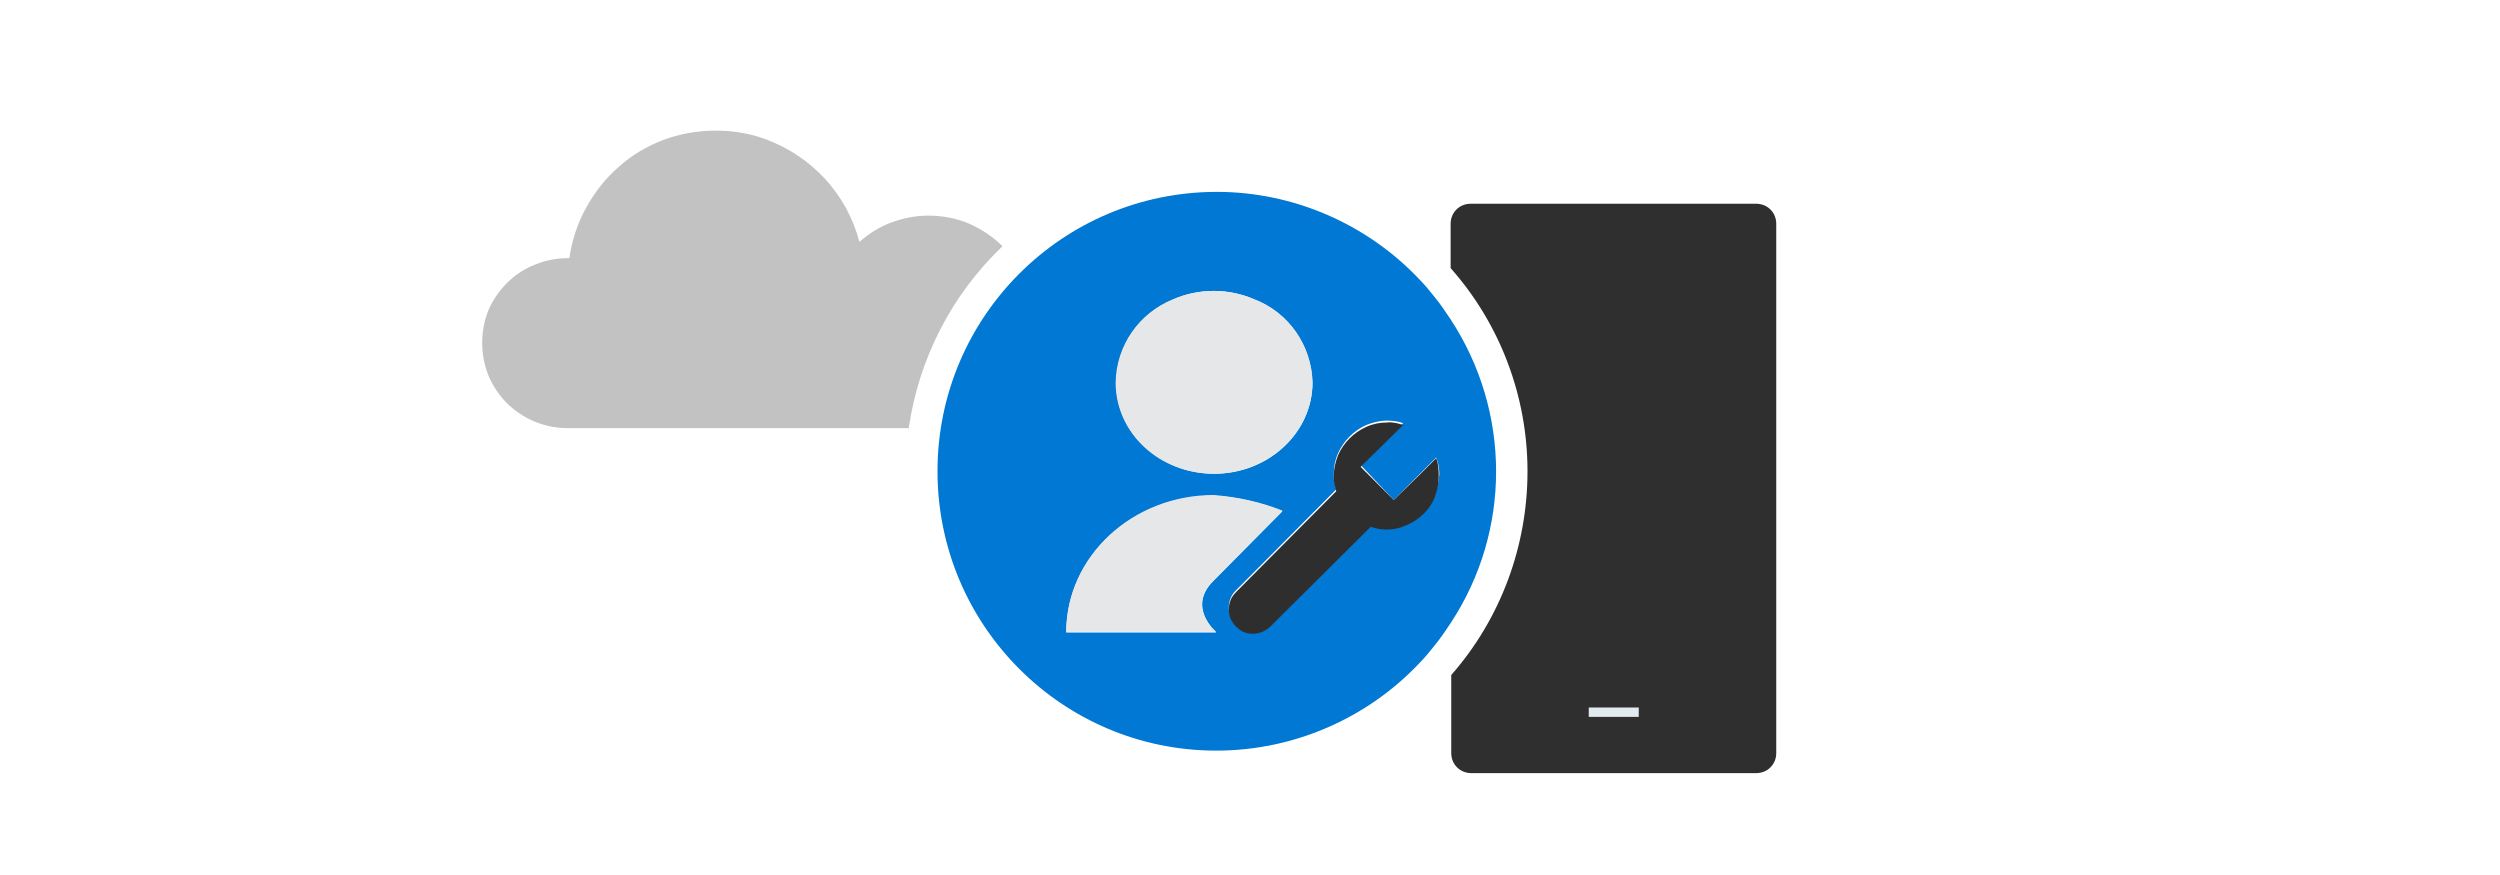 <?xml version="1.0" encoding="utf-8"?>
<!-- Generator: Adobe Illustrator 23.0.1, SVG Export Plug-In . SVG Version: 6.00 Build 0)  -->
<svg version="1.1" id="Layer_1" xmlns="http://www.w3.org/2000/svg" xmlns:xlink="http://www.w3.org/1999/xlink" x="0px" y="0px"
	 viewBox="0 0 400 140" style="enable-background:new 0 0 400 140;" xml:space="preserve">
<style type="text/css">
	.st0{fill:#C2C2C2;}
	.st1{fill:#2F2F2F;}
	.st2{fill:#E0EAEF;}
	.st3{fill:#0078D4;}
	.st4{fill:#2E2E2E;}
	.st5{fill:#E6E7E8;}
</style>
<title>Kaizala-Admins-400x140</title>
<g id="Text">
	<path class="st0" d="M160.4,39.4c-1.5-1.5-3.3-2.7-5.3-3.6c-2.1-0.9-4.3-1.3-6.6-1.3c-2,0-4,0.4-5.9,1.1c-1.9,0.7-3.6,1.8-5.1,3.1
		c-2-7.7-7.7-13.8-15.2-16.5c-2.5-0.9-5.1-1.3-7.8-1.3c-2.9,0-5.7,0.5-8.4,1.5c-2.6,1-5,2.4-7.1,4.3c-2.1,1.8-3.8,4-5.2,6.5
		c-1.4,2.5-2.3,5.3-2.7,8.1c-1.9,0-3.7,0.3-5.4,1c-3.4,1.3-6,3.9-7.5,7.2c-1.4,3.4-1.4,7.3,0,10.7c0.7,1.6,1.7,3.1,2.9,4.3
		c1.2,1.2,2.7,2.2,4.3,2.9c1.7,0.7,3.5,1.1,5.3,1.1h54.7C147,57.4,152.3,47.1,160.4,39.4z"/>
	<path class="st1" d="M244.4,75.4c0,12-4.3,23.6-12.2,32.6v12.5c0,1.8,1.4,3.2,3.2,3.2l0,0H281c1.8,0,3.2-1.4,3.2-3.2V35.8
		c0-1.8-1.4-3.2-3.2-3.2c0,0,0,0,0,0h-45.7c-1.8,0-3.2,1.4-3.2,3.2c0,0,0,0,0,0v7.1C240,51.8,244.4,63.4,244.4,75.4L244.4,75.4z"/>
	<rect x="254.2" y="113.2" class="st2" width="8" height="1.5"/>
	<path class="st3" d="M232.1,51.1c-0.8-1.2-1.6-2.4-2.5-3.5c-0.8-1-1.6-2-2.5-2.9c-8.4-8.9-20.2-14-32.4-14l0,0
		c-24.7,0-44.7,20-44.7,44.7l0,0c0,24.7,20,44.7,44.6,44.7c12.3,0,24.1-5.1,32.5-14c0.9-0.9,1.7-1.9,2.5-2.9
		c0.9-1.1,1.7-2.3,2.5-3.5C241.8,85,241.8,65.9,232.1,51.1L232.1,51.1z M187.7,47.9c4.1-1.8,8.9-1.8,13,0c5.5,2.1,9.1,7.4,9.3,13.3
		c0,8.1-7.1,14.6-15.7,14.6s-15.8-6.5-15.7-14.6C178.7,55.3,182.3,50.1,187.7,47.9z M194.6,101.2h-24c0-12.1,10.6-21.9,23.6-21.9
		c3.8,0.2,7.5,1.1,11,2.5L194.1,93C189.9,97.2,194.6,101.2,194.6,101.2z M229.6,79.1c0,0,0,0.1,0,0.1c-0.4,1-1,1.9-1.8,2.7
		c-0.2,0.2-0.4,0.4-0.7,0.6c-0.6,0.5-1.3,0.9-2,1.2c-1.4,0.6-3,0.8-4.6,0.6c-0.4-0.1-0.8-0.2-1.2-0.3l-16.1,16
		c-1.1,1.1-2.8,1.5-4.3,0.8c-0.9-0.4-1.6-1.2-2-2.1c-0.2-0.5-0.3-1-0.3-1.5c0-0.5,0.1-1,0.3-1.5c0.2-0.5,0.5-0.9,0.9-1.3l16-16.1
		c-0.1-0.4-0.2-0.8-0.3-1.2c-0.1-0.4-0.1-0.8-0.1-1.3c0-1.1,0.2-2.2,0.7-3.3c0.9-2,2.5-3.6,4.5-4.5c1-0.4,2.2-0.7,3.3-0.7
		c0.9,0,1.8,0.1,2.6,0.4l-6.7,6.8L223,80l4.1-4.1l2.5-2.5l0.2-0.2c0.3,0.8,0.5,1.7,0.5,2.7C230.2,77,230,78.1,229.6,79.1z"/>
	<path class="st4" d="M229.8,73.3l-0.2,0.2l-2.5,2.5L223,80l-5.3-5.3l6.8-6.7c-0.9-0.3-1.7-0.5-2.6-0.4c-1.1,0-2.2,0.2-3.3,0.7
		c-2,0.9-3.6,2.5-4.5,4.5c-0.4,1-0.7,2.2-0.7,3.3c0,0.4,0,0.8,0.1,1.3c0.1,0.4,0.2,0.8,0.3,1.2l-16,16.1c-0.4,0.4-0.7,0.8-0.9,1.3
		c-0.2,0.5-0.3,1-0.3,1.5c0,0.5,0.1,1,0.3,1.5c0.4,0.9,1.1,1.6,2,2.1c1.5,0.6,3.1,0.3,4.3-0.8l16.1-16c0.4,0.1,0.8,0.2,1.2,0.3
		c1.5,0.3,3.1,0.1,4.6-0.6c0.7-0.3,1.4-0.7,2-1.2c0.2-0.2,0.5-0.4,0.7-0.6c0.8-0.8,1.4-1.7,1.8-2.7c0,0,0-0.1,0-0.1
		c0.4-1,0.6-2.1,0.6-3.2C230.2,75.1,230.1,74.1,229.8,73.3z"/>
	<path class="st5" d="M200.7,47.9c-4.1-1.8-8.9-1.8-13,0c-5.5,2.2-9.1,7.4-9.2,13.3c0,8.1,7,14.6,15.7,14.6S210,69.2,210,61.2
		C209.9,55.3,206.2,50,200.7,47.9z"/>
	<path class="st5" d="M205.2,81.7c-3.5-1.4-7.2-2.2-11-2.5c-13,0-23.6,9.8-23.6,21.9h24c0,0-4.8-4-0.5-8.2L205.2,81.7z"/>
</g>
</svg>
